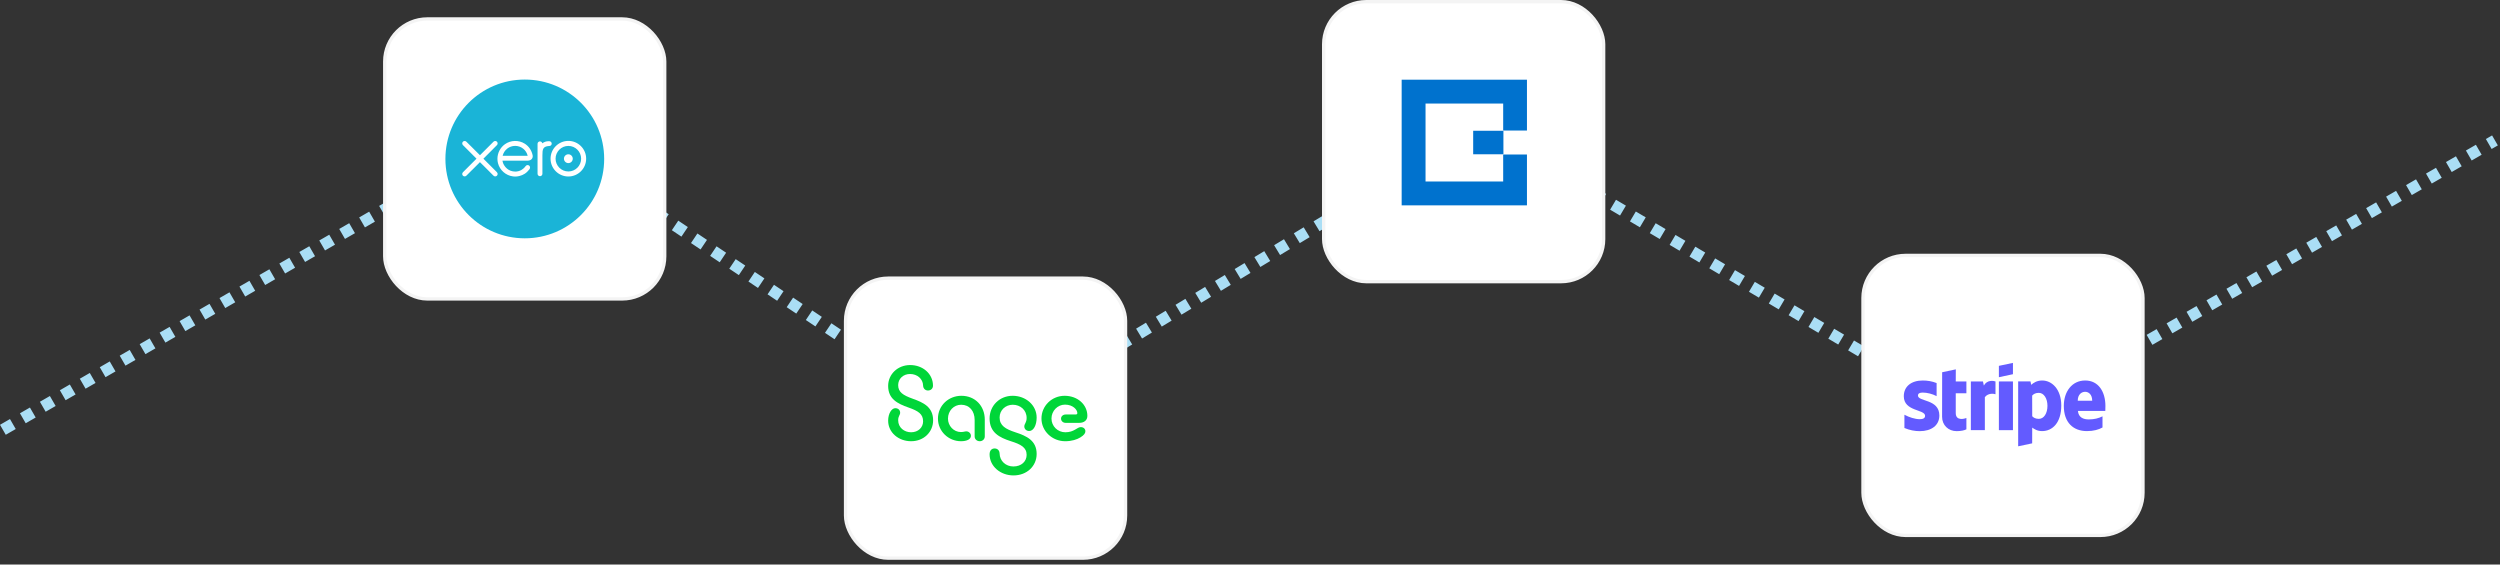 <svg width="434" height="98" viewBox="0 0 434 98" fill="none" xmlns="http://www.w3.org/2000/svg">
<rect x="0" y="0" width="434" height="98" fill="#333333" stroke="none"/>
<path d="M0.5 74.612L91.625 22L170.125 74.612L257.125 22L346.111 74.612L433.125 24.375" stroke="#AADEF5" stroke-width="2" stroke-dasharray="2 2"/>
<rect x="66.788" y="3.288" width="48.608" height="48.608" rx="7.397" fill="white"/>
<rect x="66.788" y="3.288" width="48.608" height="48.608" rx="7.397" stroke="#F4F4F4" stroke-width="0.576"/>
<g clip-path="url(#clip0_1_38)">
<path d="M91.104 41.371C98.715 41.371 104.885 35.202 104.885 27.591C104.885 19.98 98.715 13.811 91.104 13.811C83.494 13.811 77.324 19.98 77.324 27.591C77.324 35.202 83.494 41.371 91.104 41.371Z" fill="#1AB4D7"/>
<path d="M83.918 27.55L86.27 25.192C86.348 25.113 86.391 25.008 86.391 24.896C86.391 24.664 86.203 24.475 85.97 24.475C85.857 24.475 85.751 24.519 85.67 24.6C85.67 24.601 83.321 26.949 83.321 26.949L80.961 24.597C80.881 24.518 80.775 24.475 80.663 24.475C80.431 24.475 80.242 24.663 80.242 24.896C80.242 25.009 80.287 25.115 80.368 25.196L82.72 27.547L80.37 29.901C80.287 29.983 80.242 30.089 80.242 30.203C80.242 30.436 80.431 30.624 80.663 30.624C80.775 30.624 80.881 30.581 80.961 30.501L83.317 28.148L85.665 30.492C85.748 30.578 85.855 30.624 85.97 30.624C86.202 30.624 86.391 30.436 86.391 30.203C86.391 30.091 86.348 29.985 86.269 29.906L83.918 27.55Z" fill="white"/>
<path d="M97.9 27.55C97.9 27.972 98.243 28.316 98.666 28.316C99.087 28.316 99.431 27.972 99.431 27.55C99.431 27.128 99.087 26.784 98.666 26.784C98.243 26.784 97.9 27.128 97.9 27.55Z" fill="white"/>
<path d="M96.448 27.55C96.448 26.327 97.443 25.332 98.666 25.332C99.888 25.332 100.883 26.327 100.883 27.55C100.883 28.773 99.888 29.767 98.666 29.767C97.443 29.767 96.448 28.773 96.448 27.55M95.576 27.55C95.576 29.253 96.962 30.639 98.666 30.639C100.37 30.639 101.756 29.253 101.756 27.55C101.756 25.846 100.37 24.46 98.666 24.46C96.962 24.46 95.576 25.846 95.576 27.55Z" fill="white"/>
<path d="M95.356 24.514L95.226 24.514C94.837 24.514 94.461 24.636 94.148 24.878C94.107 24.689 93.938 24.547 93.736 24.547C93.505 24.547 93.319 24.732 93.319 24.964C93.319 24.965 93.32 30.168 93.32 30.168C93.32 30.4 93.51 30.588 93.741 30.588C93.973 30.588 94.162 30.4 94.163 30.168C94.163 30.167 94.163 26.968 94.163 26.968C94.163 25.901 94.26 25.471 95.174 25.357C95.258 25.346 95.35 25.348 95.35 25.348C95.6 25.339 95.778 25.167 95.778 24.935C95.778 24.703 95.588 24.514 95.356 24.514" fill="white"/>
<path d="M87.268 27.043C87.268 27.032 87.269 27.02 87.27 27.008C87.514 26.041 88.39 25.325 89.433 25.325C90.489 25.325 91.373 26.058 91.605 27.043H87.268ZM92.468 26.963C92.286 26.104 91.816 25.398 91.099 24.944C90.051 24.279 88.668 24.316 87.656 25.035C86.83 25.623 86.354 26.583 86.354 27.573C86.354 27.821 86.384 28.071 86.446 28.318C86.758 29.544 87.812 30.472 89.068 30.626C89.441 30.671 89.804 30.649 90.18 30.552C90.503 30.474 90.816 30.343 91.104 30.158C91.403 29.966 91.652 29.712 91.894 29.409C91.899 29.404 91.904 29.399 91.909 29.393C92.076 29.185 92.045 28.889 91.861 28.747C91.705 28.628 91.444 28.58 91.239 28.843C91.195 28.906 91.145 28.971 91.091 29.035C90.928 29.216 90.725 29.391 90.482 29.526C90.173 29.692 89.821 29.786 89.446 29.788C88.221 29.774 87.565 28.919 87.332 28.308C87.291 28.194 87.259 28.076 87.237 27.954C87.235 27.931 87.233 27.909 87.232 27.889C87.485 27.889 91.63 27.888 91.63 27.888C92.233 27.876 92.557 27.45 92.468 26.963Z" fill="white"/>
</g>
<rect x="146.788" y="48.288" width="48.608" height="48.608" rx="7.397" fill="white"/>
<rect x="146.788" y="48.288" width="48.608" height="48.608" rx="7.397" stroke="#F4F4F4" stroke-width="0.576"/>
<g clip-path="url(#clip1_1_38)">
<path d="M158.005 63.372C160.169 63.372 161.928 64.846 161.968 66.897C161.989 67.475 161.564 67.793 161.099 67.793C160.654 67.793 160.27 67.475 160.25 66.937C160.229 65.781 159.239 64.925 157.985 64.925C156.812 64.925 155.922 65.742 155.922 66.857C155.922 68.072 156.751 68.61 158.47 69.228C160.31 69.885 161.989 70.662 161.989 72.972C161.989 74.984 160.391 76.597 158.167 76.597C155.983 76.597 154.183 75.083 154.183 73.032C154.183 71.757 154.81 70.861 155.417 70.861C155.943 70.861 156.266 71.199 156.266 71.657C156.266 72.056 155.922 72.235 155.922 72.952C155.922 74.227 156.974 75.043 158.167 75.043C159.421 75.043 160.25 74.187 160.25 73.151C160.25 71.876 159.421 71.339 157.702 70.741C155.781 70.064 154.183 69.248 154.183 66.997C154.183 64.965 155.841 63.372 158.005 63.372Z" fill="#00D639"/>
<path d="M166.833 76.597C164.649 76.597 162.829 74.864 162.829 72.673C162.829 70.402 164.669 68.709 166.893 68.709C169.28 68.709 170.958 70.462 170.958 72.853V75.76C170.958 76.259 170.553 76.597 170.088 76.597C169.603 76.597 169.198 76.259 169.198 75.76V72.912C169.198 71.338 168.289 70.263 166.853 70.263C165.579 70.263 164.568 71.318 164.568 72.673C164.568 73.928 165.559 75.003 166.813 75.003C167.278 75.003 167.48 74.884 167.763 74.884C168.148 74.884 168.552 75.203 168.552 75.661C168.551 76.278 167.803 76.597 166.833 76.597Z" fill="#00D639"/>
<path d="M175.938 82.533C173.673 82.533 171.793 80.939 171.793 78.868C171.793 78.17 172.197 77.852 172.663 77.852C173.128 77.852 173.512 78.151 173.532 78.728C173.552 80.023 174.604 80.979 175.918 80.979C177.314 80.979 178.223 80.103 178.223 78.967C178.223 77.672 177.212 77.135 175.493 76.597C173.492 75.959 171.793 75.083 171.793 72.653C171.793 70.422 173.532 68.709 175.797 68.709C178.081 68.709 179.962 70.342 179.962 72.494C179.962 73.808 179.417 74.824 178.668 74.824C178.162 74.824 177.819 74.466 177.819 74.028C177.819 73.569 178.223 73.37 178.223 72.554C178.223 71.179 177.131 70.263 175.817 70.263C174.543 70.263 173.532 71.219 173.532 72.474C173.532 73.888 174.563 74.486 176.262 75.044C178.223 75.681 179.962 76.478 179.962 78.808C179.962 80.9 178.284 82.533 175.938 82.533Z" fill="#00D639"/>
<path d="M184.924 76.597C182.659 76.597 180.799 74.844 180.799 72.653C180.799 70.462 182.599 68.709 184.823 68.709C187.068 68.709 188.766 70.243 188.766 72.195C188.766 72.952 188.22 73.41 187.331 73.41H185.005C184.54 73.41 184.196 73.092 184.196 72.673C184.196 72.275 184.54 71.956 185.005 71.956H186.744C186.906 71.956 187.028 71.876 187.028 71.717C187.028 71.139 186.279 70.243 184.884 70.243C183.59 70.243 182.538 71.338 182.538 72.653C182.538 73.988 183.61 75.043 184.945 75.043C186.482 75.043 186.987 74.147 187.614 74.147C188.14 74.147 188.423 74.485 188.423 74.864C188.423 75.222 188.18 75.541 187.574 75.92C186.966 76.298 186.057 76.597 184.924 76.597Z" fill="#00D639"/>
</g>
<rect x="323.413" y="44.339" width="48.608" height="48.608" rx="7.397" fill="white"/>
<rect x="323.413" y="44.339" width="48.608" height="48.608" rx="7.397" stroke="#F4F4F4" stroke-width="0.576"/>
<path fill-rule="evenodd" clip-rule="evenodd" d="M365.5 70.48C365.5 68.006 364.295 66.054 361.991 66.054C359.677 66.054 358.277 68.006 358.277 70.461C358.277 73.37 359.93 74.839 362.302 74.839C363.459 74.839 364.333 74.578 364.995 74.211V72.278C364.333 72.607 363.575 72.81 362.613 72.81C361.67 72.81 360.834 72.481 360.727 71.341H365.481C365.481 71.215 365.5 70.712 365.5 70.48ZM360.698 69.562C360.698 68.47 361.369 68.016 361.981 68.016C362.574 68.016 363.206 68.47 363.206 69.562H360.698Z" fill="#635BFF"/>
<path fill-rule="evenodd" clip-rule="evenodd" d="M354.524 66.054C353.571 66.054 352.959 66.498 352.619 66.808L352.492 66.209H350.354V77.478L352.784 76.965L352.794 74.23C353.144 74.482 353.659 74.839 354.514 74.839C356.254 74.839 357.839 73.447 357.839 70.384C357.829 67.581 356.225 66.054 354.524 66.054ZM353.941 72.713C353.367 72.713 353.027 72.51 352.794 72.259L352.784 68.673C353.037 68.393 353.387 68.199 353.941 68.199C354.825 68.199 355.438 69.185 355.438 70.451C355.438 71.746 354.835 72.713 353.941 72.713Z" fill="#635BFF"/>
<path fill-rule="evenodd" clip-rule="evenodd" d="M347.007 65.484L349.447 64.962V63L347.007 63.512V65.484Z" fill="#635BFF"/>
<path d="M349.447 66.219H347.007V74.676H349.447V66.219Z" fill="#635BFF"/>
<path fill-rule="evenodd" clip-rule="evenodd" d="M344.396 66.933L344.24 66.218H342.14V74.674H344.57V68.943C345.144 68.199 346.116 68.334 346.417 68.441V66.218C346.106 66.102 344.969 65.889 344.396 66.933Z" fill="#635BFF"/>
<path fill-rule="evenodd" clip-rule="evenodd" d="M339.529 64.119L337.157 64.622L337.147 72.364C337.147 73.794 338.226 74.847 339.665 74.847C340.462 74.847 341.045 74.702 341.366 74.528V72.566C341.055 72.692 339.519 73.137 339.519 71.706V68.275H341.366V66.217H339.519L339.529 64.119Z" fill="#635BFF"/>
<path fill-rule="evenodd" clip-rule="evenodd" d="M332.959 68.673C332.959 68.296 333.271 68.151 333.786 68.151C334.525 68.151 335.458 68.373 336.197 68.77V66.498C335.39 66.18 334.593 66.054 333.786 66.054C331.812 66.054 330.5 67.078 330.5 68.789C330.5 71.457 334.194 71.031 334.194 72.181C334.194 72.626 333.805 72.771 333.261 72.771C332.454 72.771 331.424 72.442 330.607 71.998V74.298C331.511 74.684 332.425 74.849 333.261 74.849C335.283 74.849 336.673 73.853 336.673 72.123C336.663 69.243 332.959 69.755 332.959 68.673Z" fill="#635BFF"/>
<rect x="229.788" y="0.288" width="48.608" height="48.608" rx="7.397" fill="white"/>
<rect x="229.788" y="0.288" width="48.608" height="48.608" rx="7.397" stroke="#F4F4F4" stroke-width="0.576"/>
<path d="M243.328 13.835H265.079V22.661H260.953V17.976H247.473V31.508H260.953V26.822H265.079V35.649H243.328V13.835Z" fill="#0072CE"/>
<path d="M260.993 22.7H255.744V26.782H260.993V22.7Z" fill="#0072CE"/>
<defs>
<clipPath id="clip0_1_38">
<rect width="27.666" height="27.666" fill="white" transform="translate(77.26 13.759)"/>
</clipPath>
<clipPath id="clip1_1_38">
<rect width="34.583" height="19.213" fill="white" transform="translate(154.185 63.371)"/>
</clipPath>
</defs>
</svg>
